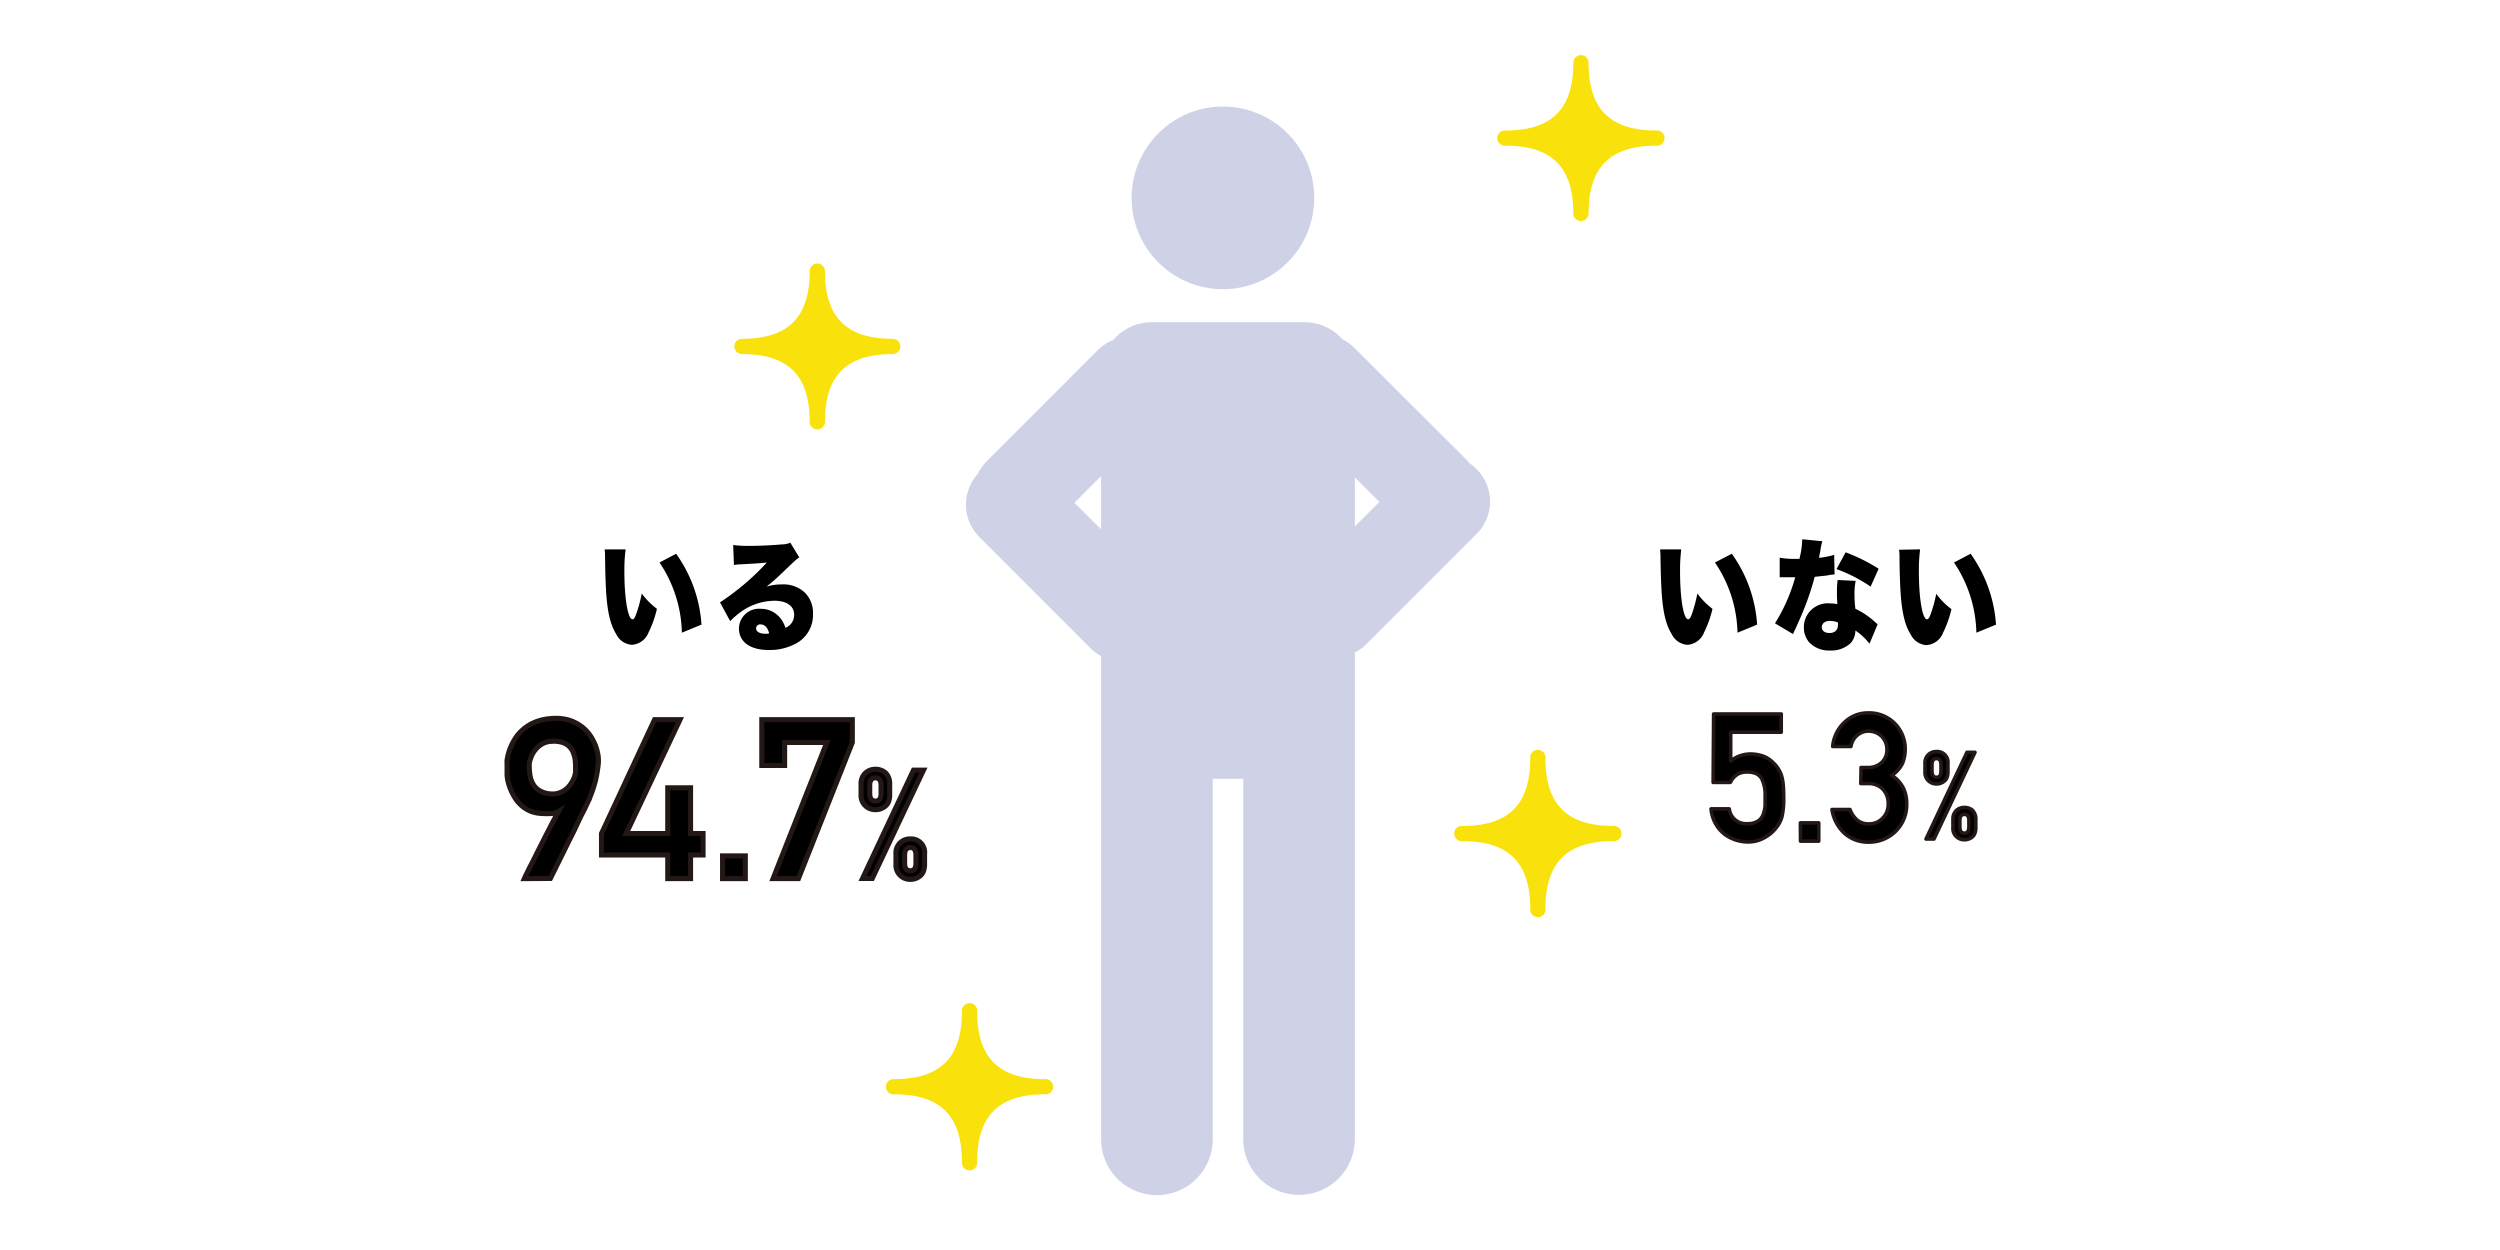 <svg xmlns="http://www.w3.org/2000/svg" viewBox="0 0 400 200"><title>ye_q05-img</title><path d="M265,20.88c-7.39,0-10.83-3.45-10.83-10.84a1.22,1.22,0,1,0-2.44,0c0,7.39-3.44,10.84-10.84,10.84a1.22,1.22,0,1,0,0,2.43c7.4,0,10.84,3.44,10.84,10.84a1.22,1.22,0,1,0,2.44,0c0-7.4,3.44-10.84,10.83-10.84a1.22,1.22,0,1,0,0-2.43Z" fill="#f9e20b"/><g opacity="0.2"><circle cx="195.67" cy="31.66" r="14.61" fill="#101885"/><path d="M236.27,75.08a7.77,7.77,0,0,0-1.19-1,6.55,6.55,0,0,0-.61-.69L216.78,55.73a7.28,7.28,0,0,0-2-1.44,8.1,8.1,0,0,0-6.08-2.74H184.3a8.09,8.09,0,0,0-6.18,2.86A7.36,7.36,0,0,0,175.66,56L157.82,73.86a7.54,7.54,0,0,0-1.39,2,7.3,7.3,0,0,0,.26,10.05l17.83,17.84a7.81,7.81,0,0,0,1.66,1.24v7.48h0v69.82a8.93,8.93,0,1,0,17.86,0V124.61h4.88v57.64a8.93,8.93,0,0,0,17.86,0V116.49h0V104.42a7.57,7.57,0,0,0,1.8-1.32l17.69-17.69A7.31,7.31,0,0,0,236.27,75.08Zm-64.35,5.36,4.26-4.27V84.7Zm44.86,3.79V76.39l3.92,3.92Z" fill="#101885"/></g><path d="M142.83,54.21c-7.4,0-10.84-3.44-10.84-10.83a1.22,1.22,0,1,0-2.44,0c0,7.39-3.44,10.83-10.83,10.83a1.22,1.22,0,0,0,0,2.44c7.39,0,10.83,3.44,10.83,10.84a1.22,1.22,0,0,0,2.44,0c0-7.4,3.44-10.84,10.84-10.84a1.22,1.22,0,0,0,0-2.44Z" fill="#f9e20b"/><path d="M258.11,132.15c-7.4,0-10.84-3.44-10.84-10.84a1.22,1.22,0,1,0-2.43,0c0,7.4-3.45,10.84-10.84,10.84a1.22,1.22,0,1,0,0,2.43c7.39,0,10.84,3.45,10.84,10.84a1.22,1.22,0,1,0,2.43,0c0-7.39,3.44-10.84,10.84-10.84a1.22,1.22,0,1,0,0-2.43Z" fill="#f9e20b"/><path d="M167.18,172.66c-7.39,0-10.84-3.45-10.84-10.84a1.22,1.22,0,1,0-2.43,0c0,7.39-3.45,10.84-10.84,10.84a1.22,1.22,0,1,0,0,2.43c7.39,0,10.84,3.44,10.84,10.84a1.22,1.22,0,1,0,2.43,0c0-7.4,3.45-10.84,10.84-10.84a1.22,1.22,0,1,0,0-2.43Z" fill="#f9e20b"/><path d="M100.1,87.9a25.69,25.69,0,0,0-.2,3.53c0,4.36.57,7.66,1.3,7.66.2,0,.39-.26.56-.76a21.21,21.21,0,0,0,.92-3.37,11.49,11.49,0,0,0,2.43,2.45,17.3,17.3,0,0,1-1.33,3.76,3.09,3.09,0,0,1-2.67,2,3,3,0,0,1-2.5-1.68C97.69,100,97.22,98.09,97,95c-.09-1.36-.15-3-.19-5.7,0-.67,0-.86-.07-1.39Zm8.08.7a22,22,0,0,1,4.06,11.34l-3.14,1.29A20.88,20.88,0,0,0,105.52,90Z"/><path d="M117.31,87.2a17.33,17.33,0,0,0,2.53.14c1.56,0,3.51-.08,5.28-.24a3.18,3.18,0,0,0,1.33-.27l1.44,2.36c-.46.29-.46.29-2.83,2.55a29,29,0,0,1-2.42,2.12,7.77,7.77,0,0,1,2.41-.35,5,5,0,0,1,3.75,1.33,4.58,4.58,0,0,1,1.28,3.37,5.19,5.19,0,0,1-2.42,4.58A8.76,8.76,0,0,1,123,104c-3,0-4.77-1.31-4.77-3.47a3.21,3.21,0,0,1,3.49-3.12,3.94,3.94,0,0,1,3.14,1.5,4.7,4.7,0,0,1,.81,1.54,2.19,2.19,0,0,0,1.39-2.12c0-1.37-1.2-2.21-3.15-2.21a9.4,9.4,0,0,0-5.4,1.8,13.22,13.22,0,0,0-1.68,1.46l-1.63-3A40,40,0,0,0,122.7,90c-.93.11-1.63.15-4.11.29-.47,0-.8.06-1.16.1Zm4.35,12.7a.63.63,0,0,0-.68.65c0,.52.56.85,1.51.85a2.84,2.84,0,0,0,.58-.05C122.84,100.41,122.35,99.9,121.66,99.9Z"/><path d="M83.89,140.58s.09-.21.3-.64.48-1,.82-1.64.71-1.43,1.13-2.25l1.24-2.45,1.14-2.21q.54-1,.87-1.59a2.73,2.73,0,0,1-1.15.36,11.42,11.42,0,0,1-1.47,0,5.52,5.52,0,0,1-2-.42,5.46,5.46,0,0,1-1.49-1,5.78,5.78,0,0,1-1-1.28,8.7,8.7,0,0,1-.67-1.38,8.27,8.27,0,0,1-.37-1.26,4.66,4.66,0,0,1-.11-.91c0-.07,0-.2,0-.39s0-.39,0-.62,0-.45,0-.69a4.83,4.83,0,0,1,0-.59c0-.08.05-.29.12-.62a7.4,7.4,0,0,1,.35-1.19,9.34,9.34,0,0,1,.74-1.49,6.29,6.29,0,0,1,1.23-1.49,6.87,6.87,0,0,1,1.86-1.21,8,8,0,0,1,2.63-.64,7.86,7.86,0,0,1,2.8.19,6.43,6.43,0,0,1,2.08,1,6.09,6.09,0,0,1,1.45,1.46,8.46,8.46,0,0,1,.9,1.7,7.94,7.94,0,0,1,.42,1.68,6,6,0,0,1,0,1.38c-.07.57-.15,1.08-.23,1.53s-.18.88-.29,1.28-.23.81-.37,1.21-.3.82-.49,1.29c0,.12-.17.4-.37.83s-.46,1-.77,1.58-.65,1.32-1,2.08-.74,1.52-1.13,2.29q-1.34,2.73-3,6.07Zm.79-18.42c0,.46,0,1,.07,1.5a4.34,4.34,0,0,0,.41,1.55,3,3,0,0,0,1.07,1.23,3.87,3.87,0,0,0,2.06.59,2.91,2.91,0,0,0,1.2-.17,3.43,3.43,0,0,0,1-.53,4,4,0,0,0,.73-.75,5.23,5.23,0,0,0,.5-.83A4,4,0,0,0,92,124a2.29,2.29,0,0,0,.09-.55c0-.29,0-.62,0-1a8.33,8.33,0,0,0-.1-1.1,4.92,4.92,0,0,0-.33-1.07,2.7,2.7,0,0,0-.64-.9,2.81,2.81,0,0,0-1.08-.6,4.44,4.44,0,0,0-1.63-.17,3.37,3.37,0,0,0-1.77.54,4.47,4.47,0,0,0-1.09,1.08,4.39,4.39,0,0,0-.56,1.16A3.54,3.54,0,0,0,84.68,122.16Z" stroke="#231815" stroke-miterlimit="10" stroke-width="0.81"/><path d="M96.24,133.36l8.49-18.21h4.07l-8.6,18.21h6.64v-7.31h3.65v7.31h2v3.44h-2v3.78h-3.65V136.8H96.24Z" stroke="#231815" stroke-miterlimit="10" stroke-width="0.81"/><path d="M115.61,136.94h3.64v3.64h-3.64Z" stroke="#231815" stroke-miterlimit="10" stroke-width="0.81"/><path d="M121.89,115.15h14.48v3.65l-8.62,21.78h-4.06l8.6-21.78h-6.75v3.68h-3.65Z" stroke="#231815" stroke-miterlimit="10" stroke-width="0.81"/><path d="M137.77,125.48a2.3,2.3,0,0,1,.74-1.84,2.35,2.35,0,0,1,1.56-.56,2.44,2.44,0,0,1,1.6.56,2.38,2.38,0,0,1,.68,1.84v1.67a3.09,3.09,0,0,1-.16,1.07,1.78,1.78,0,0,1-.52.75,2.4,2.4,0,0,1-1.6.58,2.32,2.32,0,0,1-1.56-.58,2.24,2.24,0,0,1-.74-1.82Zm8.39-2.26h1.6l-8.2,17.34H138Zm-7,3.75c0,.8.31,1.2.91,1.2s.9-.4.9-1.2v-1.31q0-1.2-.9-1.2c-.6,0-.91.4-.91,1.2Zm4.19,9.67a2.23,2.23,0,0,1,2.3-2.41,2.15,2.15,0,0,1,2.28,2.41v1.66a3,3,0,0,1-.17,1.07,1.67,1.67,0,0,1-.51.75,2.37,2.37,0,0,1-1.6.58,2.26,2.26,0,0,1-2.3-2.4Zm1.39,1.48c0,.8.3,1.2.91,1.2s.9-.4.9-1.2v-1.3c0-.81-.3-1.21-.9-1.21s-.91.4-.91,1.21Z" stroke="#231815" stroke-miterlimit="10" stroke-width="0.81"/><path d="M274.18,114.24H285v2.91h-8.09v4.61a5.09,5.09,0,0,1,3.25-1.12,6.19,6.19,0,0,1,2.15.42,4.69,4.69,0,0,1,1.49,1.06,4.87,4.87,0,0,1,1.23,1.94,7.29,7.29,0,0,1,.28,1.46c.06.59.08,1.31.08,2.17a12.45,12.45,0,0,1-.28,3,4.83,4.83,0,0,1-1,1.85,5.68,5.68,0,0,1-1.75,1.46,5.2,5.2,0,0,1-2.65.71,6.37,6.37,0,0,1-3.78-1.23,5.79,5.79,0,0,1-2.16-4.06h2.91a2.71,2.71,0,0,0,2.92,2.37,3,3,0,0,0,1.68-.42,2.11,2.11,0,0,0,.83-1.06,5,5,0,0,0,.31-1.42q0-.75,0-1.47a5.88,5.88,0,0,0-.55-2.83,2.12,2.12,0,0,0-.9-.82,3.85,3.85,0,0,0-1.5-.25,3,3,0,0,0-1.45.36,3.24,3.24,0,0,0-1.17,1.31h-2.75Z" stroke="#231815" stroke-linejoin="round" stroke-width="0.57"/><path d="M288.06,131.66H291v2.92h-2.92Z" stroke="#231815" stroke-linejoin="round" stroke-width="0.57"/><path d="M297.77,122.8h1a3.13,3.13,0,0,0,2.32-.82,2.74,2.74,0,0,0,.82-2.07,2.94,2.94,0,0,0-.85-2.1,3,3,0,0,0-2.12-.83,2.7,2.7,0,0,0-1.7.6,3,3,0,0,0-1.09,1.86h-2.92a5.94,5.94,0,0,1,1.83-3.81,5.34,5.34,0,0,1,3.77-1.56,5.74,5.74,0,0,1,6,5.79,6.25,6.25,0,0,1-.42,2.26,4.79,4.79,0,0,1-1.74,1.94,5.11,5.11,0,0,1,1.85,2,5.65,5.65,0,0,1,.55,2.45,6,6,0,0,1-1.78,4.51,6.09,6.09,0,0,1-4.4,1.72,5.61,5.61,0,0,1-3.69-1.34,6.42,6.42,0,0,1-2.08-3.88H296a4.16,4.16,0,0,0,1.1,1.65,2.8,2.8,0,0,0,1.93.65,2.93,2.93,0,0,0,2.16-.88,3.1,3.1,0,0,0,.92-2.34,3.24,3.24,0,0,0-.92-2.4,3.14,3.14,0,0,0-2.23-.83h-1.23Z" stroke="#231815" stroke-linejoin="round" stroke-width="0.57"/><path d="M308,122.18a1.78,1.78,0,0,1,1.84-1.93,1.73,1.73,0,0,1,1.83,1.93v1.33a2.36,2.36,0,0,1-.14.85,1.29,1.29,0,0,1-.41.6,1.91,1.91,0,0,1-1.28.47,1.83,1.83,0,0,1-1.25-.47,1.8,1.8,0,0,1-.59-1.45Zm6.71-1.81H316l-6.56,13.87h-1.28Zm-5.59,3c0,.65.24,1,.72,1s.72-.32.72-1v-1q0-1-.72-1t-.72,1Zm3.35,7.74a1.83,1.83,0,0,1,.59-1.48,1.86,1.86,0,0,1,1.24-.44,2,2,0,0,1,1.29.44,2,2,0,0,1,.54,1.48v1.33a2.42,2.42,0,0,1-.14.86,1.38,1.38,0,0,1-.4.6,1.93,1.93,0,0,1-1.29.46,1.78,1.78,0,0,1-1.24-.46,1.76,1.76,0,0,1-.59-1.46Zm1.11,1.19q0,1,.72,1t.72-1v-1q0-1-.72-1t-.72,1Z" stroke="#231815" stroke-linejoin="round" stroke-width="0.57"/><path d="M269,87.9a27.66,27.66,0,0,0-.19,3.53c0,4.36.56,7.66,1.3,7.66.19,0,.38-.26.56-.76a22.43,22.43,0,0,0,.91-3.38A11.36,11.36,0,0,0,274,97.41a17.28,17.28,0,0,1-1.34,3.76,3.07,3.07,0,0,1-2.66,2,3,3,0,0,1-2.51-1.68c-.91-1.44-1.39-3.39-1.61-6.49-.09-1.36-.16-3-.2-5.71a11.22,11.22,0,0,0-.07-1.38Zm8.09.7a21.92,21.92,0,0,1,4.05,11.34L278,101.23A20.72,20.72,0,0,0,274.39,90Z"/><path d="M291.58,86.6a8.87,8.87,0,0,0-.33,1.55c-.09.47-.13.65-.21,1.1a12.82,12.82,0,0,0,2.43-.47l.06,3.15c-.42,0-.42,0-1.3.16l-1.88.2a43.47,43.47,0,0,1-1.91,5.65c-.37.89-.53,1.24-1.21,2.76a6.86,6.86,0,0,0-.33.76L284,99.73a28,28,0,0,0,3.24-7.37h-1l-.81,0h-.68V89.23a13.43,13.43,0,0,0,2.56.19l.63,0c0-.15,0-.15.16-.82a14.58,14.58,0,0,0,.26-2.32ZM299.12,103a9.57,9.57,0,0,0-2.26-2.12,3,3,0,0,1-.74,2,4.49,4.49,0,0,1-3.31,1.2,4.37,4.37,0,0,1-3.32-1.28,3.61,3.61,0,0,1-.87-2.42,3.82,3.82,0,0,1,4.13-3.84,6.34,6.34,0,0,1,1.23.12c-.05-.74-.07-1.11-.07-1.56,0-.8,0-1.42.11-2.3l2.89.14a10,10,0,0,0-.19,2.2,18.22,18.22,0,0,0,.14,2.26,12.9,12.9,0,0,1,2.7,1.73l.86.76Zm-6.28-3.66c-.82,0-1.35.39-1.35,1s.49.94,1.25.94,1.33-.43,1.33-1.25a1.93,1.93,0,0,0,0-.43A2.83,2.83,0,0,0,292.84,99.36Zm6.46-5.48a23.76,23.76,0,0,0-5.46-2.8l1.46-2.69A28.22,28.22,0,0,1,300.58,91Z"/><path d="M307.22,87.9a25.69,25.69,0,0,0-.2,3.53c0,4.36.57,7.66,1.3,7.66.19,0,.39-.26.56-.76A21.33,21.33,0,0,0,309.8,95a11.3,11.3,0,0,0,2.43,2.46,17.3,17.3,0,0,1-1.33,3.76,3.09,3.09,0,0,1-2.67,2,3,3,0,0,1-2.5-1.68c-.92-1.44-1.39-3.39-1.62-6.49-.09-1.36-.16-3-.19-5.71,0-.66,0-.85-.07-1.38Zm8.08.7a22,22,0,0,1,4.06,11.34l-3.14,1.29A20.88,20.88,0,0,0,312.64,90Z"/></svg>